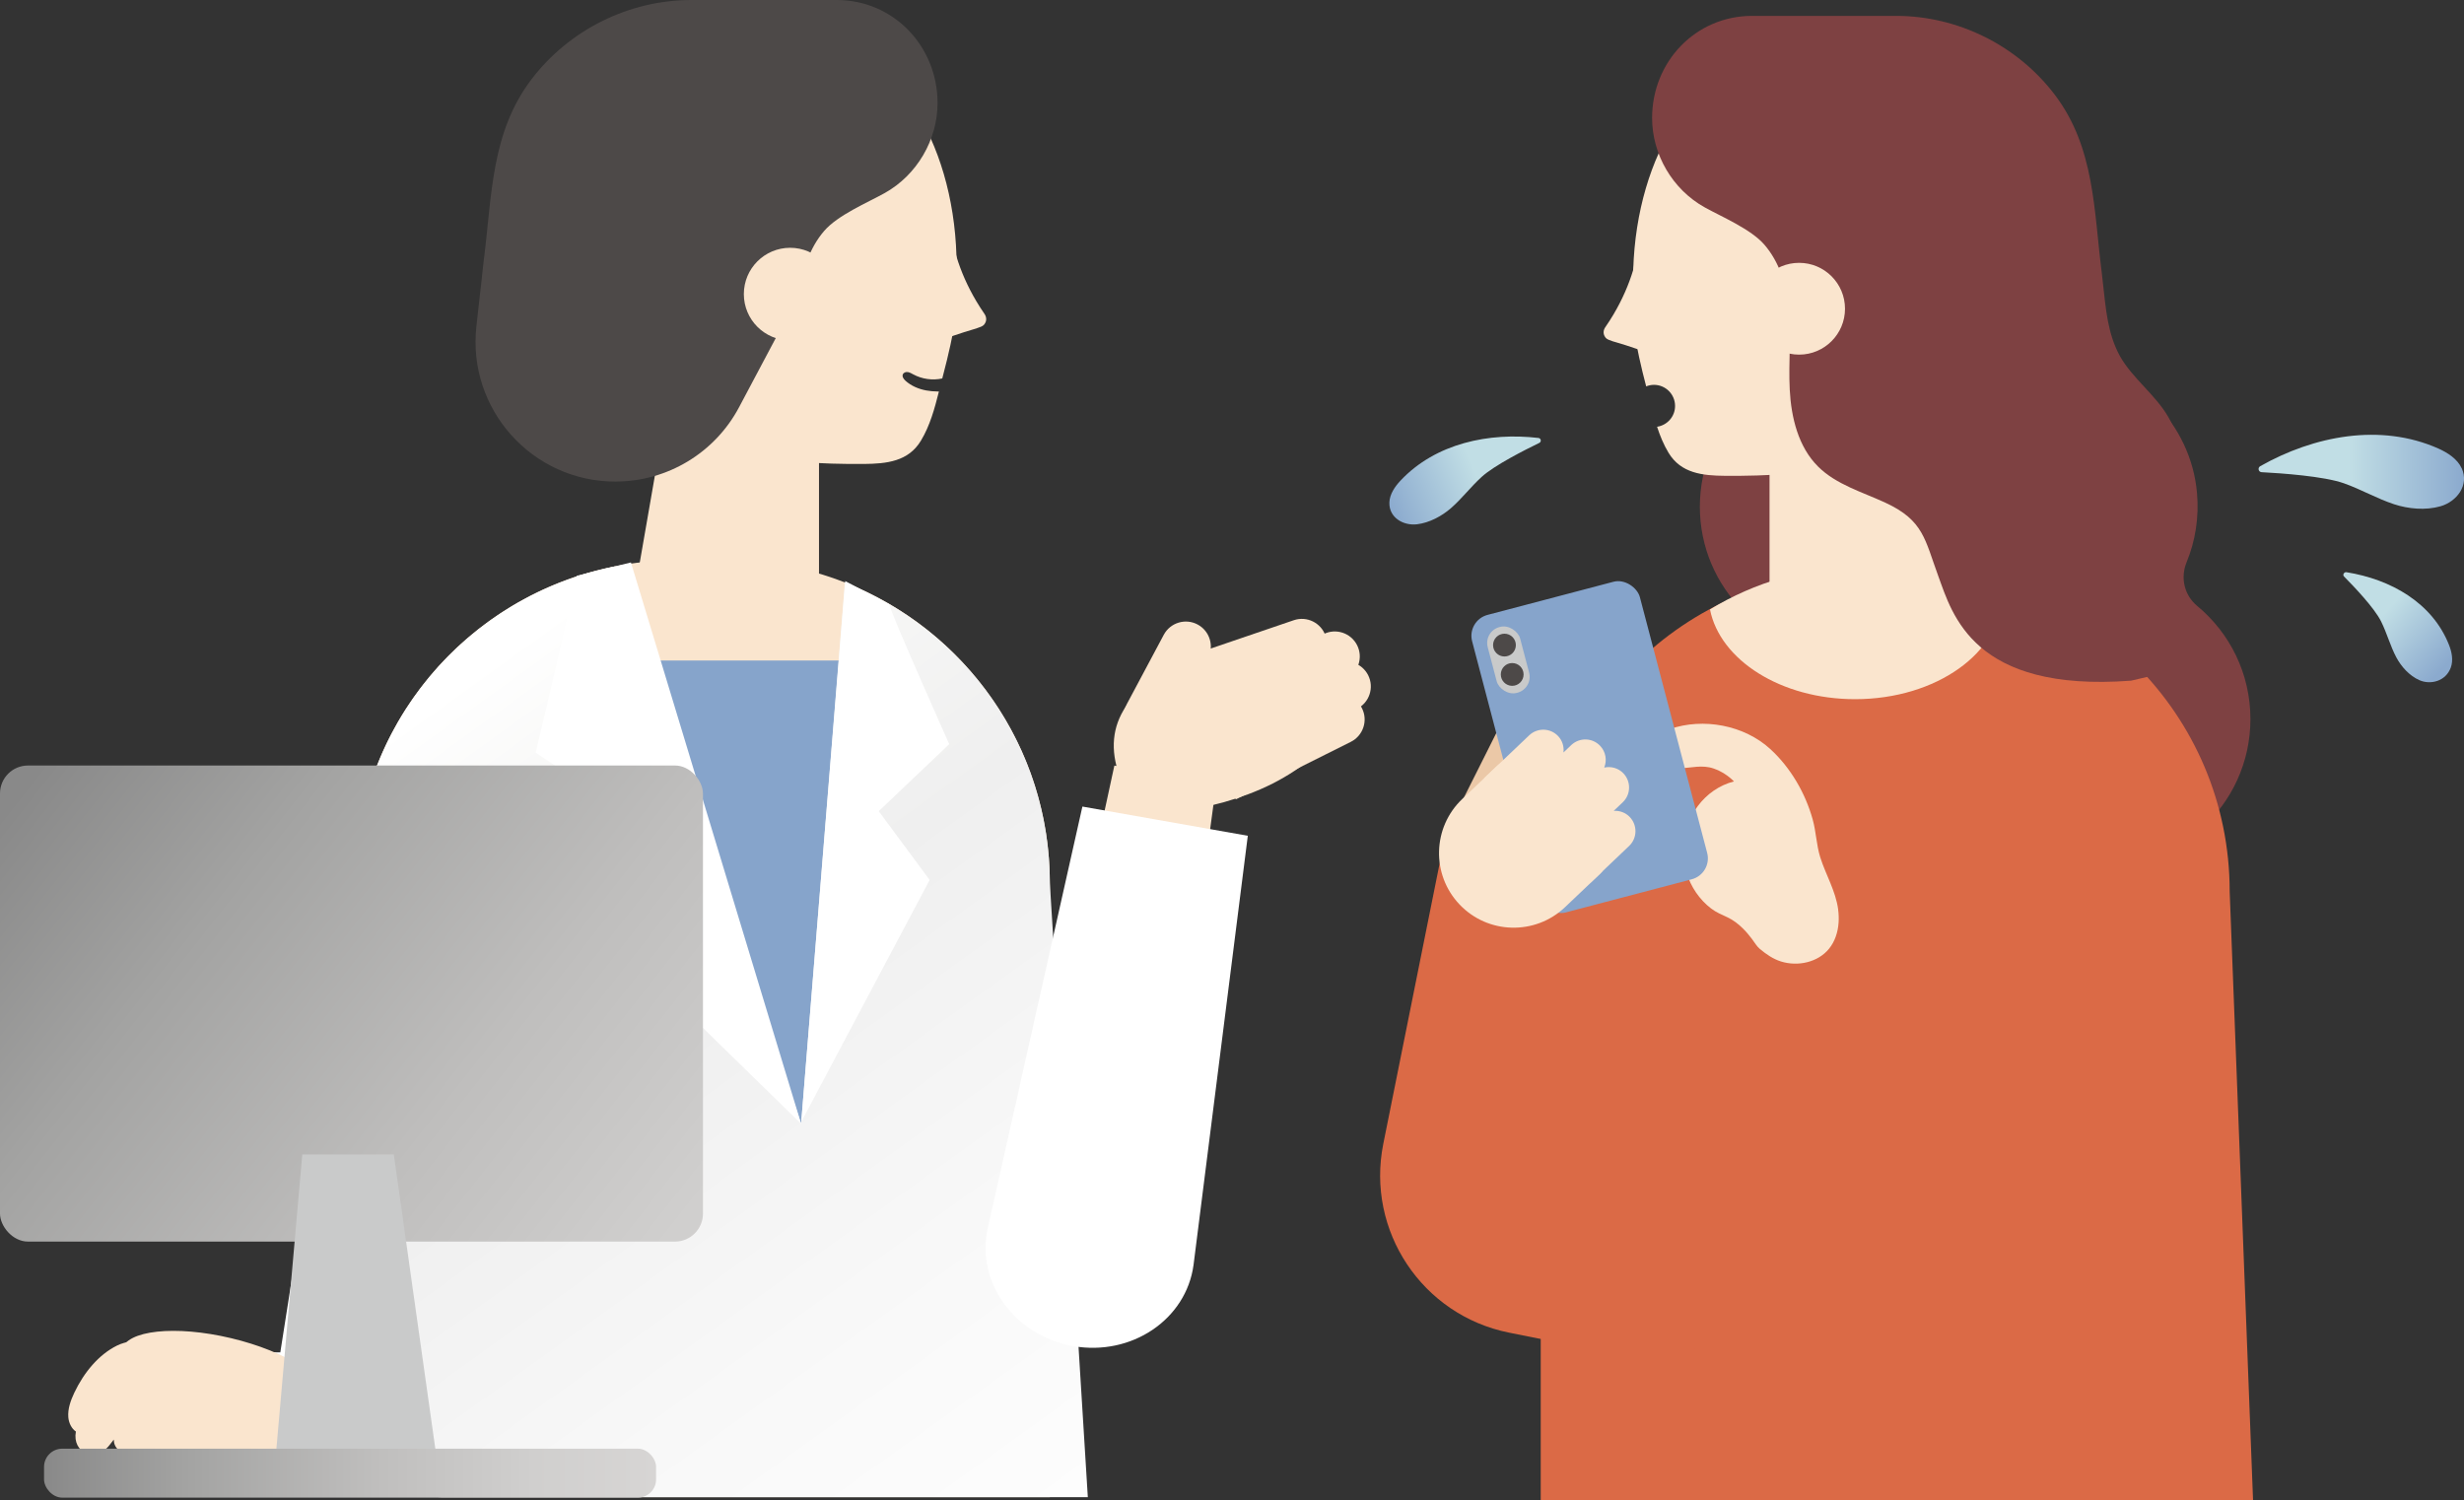 <?xml version="1.0" encoding="UTF-8"?>
<svg id="_レイヤー_2" data-name="レイヤー 2" xmlns="http://www.w3.org/2000/svg" xmlns:xlink="http://www.w3.org/1999/xlink" viewBox="0 0 544.91 331.8">
  <rect x="0" y="0" width="544.91" height="331.8" fill="#333333" stroke="none"/>
  <defs>
    <style>
      .cls-1 {
        fill: url(#_名称未設定グラデーション_49-2);
      }

      .cls-2 {
        fill: #ebc8a7;
      }

      .cls-3 {
        fill: #7e4142;
      }

      .cls-4 {
        fill: url(#_名称未設定グラデーション_213-2);
      }

      .cls-5 {
        fill: url(#_名称未設定グラデーション_213-3);
      }

      .cls-6 {
        fill: #231815;
      }

      .cls-7 {
        fill: #c9caca;
      }

      .cls-8 {
        fill: #db6a46;
      }

      .cls-9 {
        fill: #fff;
      }

      .cls-10 {
        fill: url(#_名称未設定グラデーション_213);
      }

      .cls-11 {
        fill: #fae5ce;
      }

      .cls-12 {
        fill: #4d4948;
      }

      .cls-13 {
        fill: #86a4cb;
      }

      .cls-14 {
        fill: url(#_名称未設定グラデーション_36);
      }

      .cls-15 {
        fill: url(#_名称未設定グラデーション_49);
      }
    </style>
    <linearGradient id="_名称未設定グラデーション_36" data-name="名称未設定グラデーション 36" x1="4331.38" y1="79.44" x2="4536.35" y2="364.53" gradientTransform="translate(-4298.24)" gradientUnits="userSpaceOnUse">
      <stop offset=".28" stop-color="#fff"/>
      <stop offset=".36" stop-color="#f8f8f7"/>
      <stop offset=".52" stop-color="#efefef"/>
      <stop offset=".74" stop-color="#f8f8f8"/>
      <stop offset="1" stop-color="#fff"/>
    </linearGradient>
    <linearGradient id="_名称未設定グラデーション_49" data-name="名称未設定グラデーション 49" x1="-429.43" y1="302.83" x2="-258.42" y2="168.56" gradientTransform="translate(404.14 443.89) scale(1 -1)" gradientUnits="userSpaceOnUse">
      <stop offset="0" stop-color="#d7d5d4"/>
      <stop offset=".2" stop-color="#d0cfce"/>
      <stop offset=".46" stop-color="#bfbebd"/>
      <stop offset=".77" stop-color="#a3a3a2"/>
      <stop offset="1" stop-color="#898989"/>
    </linearGradient>
    <linearGradient id="_名称未設定グラデーション_49-2" data-name="名称未設定グラデーション 49" x1="-393.77" y1="325.81" x2="-258.42" y2="325.81" gradientTransform="translate(403.51 651.62) scale(1 -1)" xlink:href="#_名称未設定グラデーション_49"/>
    <linearGradient id="_名称未設定グラデーション_213" data-name="名称未設定グラデーション 213" x1="499.48" y1="104.34" x2="544.91" y2="104.34" gradientUnits="userSpaceOnUse">
      <stop offset=".44" stop-color="#c1dee5"/>
      <stop offset="1" stop-color="#8baace"/>
    </linearGradient>
    <linearGradient id="_名称未設定グラデーション_213-2" data-name="名称未設定グラデーション 213" x1="-295.45" y1="226.17" x2="-258.81" y2="226.17" gradientTransform="translate(-19.17 3.87) rotate(157.16) scale(1 -1)" xlink:href="#_名称未設定グラデーション_213"/>
    <linearGradient id="_名称未設定グラデーション_213-3" data-name="名称未設定グラデーション 213" x1="488.16" y1="-115.57" x2="524.27" y2="-115.57" gradientTransform="translate(119.6 -73.78) rotate(41.77) scale(.88 1)" xlink:href="#_名称未設定グラデーション_213"/>
  </defs>
  <g id="_差し替え箇所" data-name="差し替え箇所">
    <g>
      <g>
        <circle class="cls-11" cx="161.09" cy="69.85" r="10.09"/>
        <circle class="cls-6" cx="158.84" cy="78.86" r="5.82"/>
        <path class="cls-11" d="M232.16,331.12H97.9c-18.74,0-33.28-16.33-31.12-34.94l11.71-100.87c0-39.44,31.97-71.41,71.41-71.41h10.86c39.44,0,71.41,31.97,71.41,71.41v135.81Z"/>
        <polygon class="cls-11" points="139.76 134.32 181.12 134.32 181.12 92.87 146.97 92.87 139.76 134.32"/>
        <path class="cls-11" d="M215.96,72.63c-.23.07-.47.14-.71.21-1.41.4-2.76.86-4.12,1.31-1.63.54-3.26,1.09-4.88,1.63-.15.05-.31.1-.47.05-.21-.06-.29-.25-.33-.41-.22-.82-.27-1.65-.15-2.46.04-.28.21-.54.24-.82.04-.32-.12-.7-.19-1.02-.36-1.76-.73-3.53-1.09-5.29-.16-.79-.33-1.58-.49-2.36-.09-.45-.99-4.27-.89-4.29,4.52-.74,2.48-3.5,3.41-5.57.5-1.12,2.45-2,3.87-.89,1.08.84,1.02,2.88,1.34,3.94,1.02,3.39,2.5,6.73,4.41,9.95.57.95,1.17,1.89,1.81,2.82.43.63.49,1.36.17,1.97-.22.42-.44.64-.95.86-.32.14-.65.25-.98.36Z"/>
        <path class="cls-11" d="M211.52,56.63c-.76-25.89-14.33-46.49-30.32-46.03-15.99.47-28.33,21.83-27.57,47.72.17,5.92-.36,11.81-.72,17.71-.31,5.06-.68,10.33.74,15.27,1.41,4.9,4.09,7.44,9.02,8.63,9.26,2.23,18.86,2.75,28.39,2.68,5-.04,9.82-.54,12.59-5.13,2.02-3.34,3.04-7.12,3.99-10.89-.14,0-.26-.01-.38-.01-.81-.01-1.63-.08-2.43-.23-1.68-.31-3.32-1-4.58-2.14-.41-.37-.81-.93-.58-1.43.18-.4.68-.56,1.11-.49.43.07.81.31,1.19.51,1.94,1.05,4.25,1.37,6.41.9.06-.25.13-.5.19-.74,1.17-4.41,2.17-8.88,2.9-13.39.68-4.2.19-8.71.06-12.94Z"/>
        <path class="cls-12" d="M136.27,106.5h0c11.39-.06,21.83-6.37,27.17-16.43l13.46-25.36c.54-4.89,2.1-9.85,5.36-13.63,3.02-3.51,9.46-6.2,13.33-8.35,7.22-4,11.75-11.85,11.75-19.94C207.33,10.2,197.59,0,185.01,0h-11.57s-19.48,0-19.48,0h-1.05c-13.79,0-27.03,6.57-35.38,17.55-8.97,11.79-8.72,25.75-10.52,39.82l-1.65,14.76c-2.06,18.4,12.39,34.47,30.9,34.38Z"/>
        <circle class="cls-11" cx="174.74" cy="65.04" r="10.24"/>
        <rect class="cls-13" x="134.75" y="146.08" width="52.39" height="117.6"/>
        <path class="cls-14" d="M186.85,128.85l-9.68,119.68-40.78-122.19-.3-1.09c-32.82,6.44-57.59,35.35-57.59,70.06l-11.71,100.87c-2.16,18.61,12.39,34.94,31.12,34.94h142.66s-8.4-135.81-8.4-135.81c0-30.22-18.79-56.04-45.31-66.47Z"/>
        <polygon class="cls-9" points="81.37 175.62 61.99 299.09 33.64 298.9 33.64 322.38 87.86 322.38 87.86 171.9 81.37 175.62"/>
        <path class="cls-9" d="M176.98,248.53l28.61-53.92-11.26-15.21,15.59-14.82s-13.4-30.03-13.24-30.91l-9.76-5.16-9.76,120.02"/>
        <path class="cls-9" d="M177.16,248.53l-49.03-47.88,11.13-20.15-20.78-14.06s8.58-36.03,8.4-36.94l.64-2.15,12.01-2.96,37.64,124.15Z"/>
        <g>
          <path class="cls-11" d="M73.52,310.96c-.56-2.07-1.78-3.76-3.3-5.02-.71-.58-1.48-1.07-2.28-1.47-3.47-1.71-7.29-1.57-10.91-2.53-2.52-.67-4.76-2.17-7.26-2.93-3.17-.97-6.96-1.36-10.77-.98-3.71-1.38-9.25-2.34-13.09-.46-4.06,1.99-7.35,5.96-9.48,10.45-.8,1.7-1.48,3.58-1.32,5.44.11,1.29.75,2.52,1.67,3.14-.87,4.75,4.34,7.04,7.47,2.95.29-.38.6-.78.91-1.17.02.41.07.81.23,1.18.74,1.75,2.88,2.4,4.97,2.3,2.08-.1,4.21-.8,6.31-1.11,3.07-.46,5.77.07,8.45.9.56.17,1.1.33,1.62.47,3.34,2.42,7.11,4.1,11.26,4.42,3.57.28,9.29-1.43,12.12-4.24,2.83-2.81,4.42-7.46,3.37-11.35Z"/>
          <ellipse class="cls-11" cx="49.22" cy="303.86" rx="8.12" ry="22.93" transform="translate(-257.79 281.47) rotate(-76.63)"/>
        </g>
        <g>
          <rect class="cls-15" x="0" y="169.3" width="155.46" height="105.29" rx="6.19" ry="6.19" transform="translate(155.46 443.89) rotate(180)"/>
          <polygon class="cls-7" points="97.49 329.04 87.09 255.32 66.85 255.32 60.35 329.22 97.49 329.04"/>
          <rect class="cls-1" x="9.74" y="320.4" width="135.35" height="10.83" rx="4.03" ry="4.03" transform="translate(154.83 651.62) rotate(180)"/>
        </g>
        <path class="cls-11" d="M242.62,257.26h0c7.96,1.41,15.63-4.85,16.9-13.79l9.46-70.17-22.54-3.98-14.97,69.19c-1.87,8.83,3.19,17.34,11.16,18.74Z"/>
        <g>
          <path class="cls-11" d="M247.58,171.58c3.05,8.36,13.34,9.7,28.46,4.07,15.12-5.63,24.86-16.95,21.76-25.29s-17.88-10.54-33-4.91c-15.12,5.63-21.41,14.63-17.22,26.13Z"/>
          <path class="cls-11" d="M271.56,129.12h11.06v28.42c0,3.05-2.48,5.53-5.53,5.53h0c-3.05,0-5.53-2.48-5.53-5.53v-28.42h0Z" transform="translate(228.23 455.51) rotate(-108.83)"/>
          <path class="cls-11" d="M251.32,136.12h0c6.1,0,11.06,4.96,11.06,11.06v17.36c0,3.05-2.48,5.53-5.53,5.53h0c-3.05,0-5.53-2.48-5.53-5.53v-28.42h0Z" transform="translate(411.46 409.04) rotate(-151.93)"/>
          <path class="cls-11" d="M279.41,133.33h11.06v28.42c0,3.05-2.48,5.53-5.53,5.53h0c-3.05,0-5.53-2.48-5.53-5.53v-28.42h0Z" transform="translate(277.97 472.38) rotate(-116.57)"/>
          <path class="cls-11" d="M281.84,139.97h11.06v28.42c0,3.05-2.48,5.53-5.53,5.53h0c-3.05,0-5.53-2.48-5.53-5.53v-28.42h0Z" transform="translate(275.56 484.16) rotate(-116.57)"/>
          <path class="cls-11" d="M280.47,147.27h11.06v28.42c0,3.05-2.48,5.53-5.53,5.53h0c-3.05,0-5.53-2.48-5.53-5.53v-28.42h0Z" transform="translate(267.05 493.5) rotate(-116.57)"/>
        </g>
        <path class="cls-9" d="M237.31,297.7h0c12.92,2.28,25.02-5.87,26.64-17.95l12-94.91-36.58-6.46-20.95,93.33c-2.61,11.91,5.97,23.71,18.89,25.99Z"/>
      </g>
      <g>
        <circle class="cls-3" cx="408.38" cy="112.07" r="32.46"/>
        <path class="cls-11" d="M419.3,78.9c-.35-5.85-.88-11.69-.71-17.56.75-25.67-11.49-46.85-27.34-47.31-15.85-.46-29.31,19.97-30.06,45.63-.12,4.19-.61,8.67.06,12.83.71,4.37,1.67,8.69,2.8,12.96.53-.21,1.11-.34,1.72-.34,2.58,0,4.67,2.09,4.67,4.67,0,2.34-1.73,4.27-3.98,4.6.65,2,1.45,3.95,2.54,5.76,2.75,4.55,7.52,5.05,12.48,5.09,9.45.07,18.96-.44,28.14-2.65,4.88-1.18,7.54-3.7,8.94-8.56,1.41-4.9,1.04-10.12.74-15.14Z"/>
        <circle class="cls-11" cx="411.19" cy="72.76" r="10"/>
        <circle class="cls-6" cx="413.43" cy="81.7" r="5.77"/>
        <path class="cls-3" d="M483.55,124.38c1.94-4.7,2.81-9.95,2.31-15.45-1.39-15.18-13.53-27.58-28.68-29.24-19.61-2.16-36.2,13.14-36.2,32.31,0,12.47,7.02,23.28,17.32,28.74-4.09,5.99-6.23,13.41-5.5,21.36,1.39,15.18,13.53,27.58,28.68,29.24,19.61,2.16,36.2-13.14,36.2-32.31,0-10.07-4.58-19.06-11.77-25.02-2.84-2.35-3.76-6.21-2.36-9.62Z"/>
        <path class="cls-8" d="M340.73,331.8h157.53s-5.17-134.65-5.17-134.65c0-39.1-31.7-70.8-70.8-70.8h-10.76c-39.1,0-70.8,31.7-70.8,70.8v134.65Z"/>
        <polygon class="cls-11" points="432.34 136.69 391.33 136.69 391.33 95.59 425.19 95.59 432.34 136.69"/>
        <path class="cls-11" d="M356.79,75.52c.23.07.47.14.71.21,1.4.39,2.73.85,4.08,1.3,1.61.54,3.23,1.08,4.84,1.62.14.05.31.1.46.05.2-.06.28-.25.33-.41.22-.81.26-1.64.14-2.44-.04-.28-.2-.54-.24-.81-.04-.31.12-.69.18-1.01.36-1.75.72-3.5,1.08-5.24.16-.78.32-1.56.48-2.34.09-.45.98-4.23.88-4.25-4.48-.73-2.46-3.47-3.38-5.52-.5-1.11-2.43-1.98-3.84-.88-1.07.84-1.02,2.86-1.33,3.9-1.01,3.36-2.48,6.67-4.37,9.86-.56.94-1.16,1.88-1.8,2.8-.43.62-.49,1.34-.17,1.95.22.42.43.63.95.85.31.13.64.25.97.36Z"/>
        <path class="cls-11" d="M410.25,154.63c17.92,0,32.44-10.33,32.44-23.07,0-1.02-.13-2.03-.31-3.02-6.42-2.11-13.26-3.26-20.38-3.26h-9.92c-12.42,0-24.04,3.47-33.92,9.5,2.21,11.21,15.71,19.85,32.09,19.85Z"/>
        <path class="cls-3" d="M489.37,146.35c-3.42-7.3-8.98-13.85-10-21.84-1.3-10.14,5.01-20.83,1.13-30.29-2.19-5.34-7.17-8.94-10.52-13.64-.83-1.16-1.5-2.37-2.04-3.62-2.24-5.13-2.41-10.92-3.13-16.57-1.78-13.95-1.54-27.79-10.43-39.48-8.28-10.88-21.4-17.4-35.08-17.4h-31.81c-12.48,0-22.13,10.12-22.13,22.59,0,8.03,4.49,15.8,11.65,19.77,3.84,2.13,10.22,4.8,13.21,8.28,3.23,3.75,4.78,8.66,5.31,13.51.68,6.14-.05,12.36.27,18.53s1.89,12.64,6.27,17c4.03,4,9.76,5.61,14.91,8,8.45,3.92,8.7,8.15,11.7,16.3,3.06,8.32,7.65,25.67,42.59,23.05l18.1-4.2Z"/>
        <circle class="cls-11" cx="397.87" cy="68.28" r="10.15"/>
        <path class="cls-8" d="M308.01,196.26h76.49v100.01h-41.04c-19.56,0-35.45-15.88-35.45-35.45v-64.56h0Z" transform="translate(55.31 -63.4) rotate(11.36)"/>
        <path class="cls-2" d="M319.51,184.82l8.08,4.05,15.43-30.76c1.12-2.23.21-4.95-2.02-6.06h0c-2.23-1.12-4.95-.21-6.06,2.02l-15.43,30.76Z"/>
        <path class="cls-11" d="M406.51,201.15c-.56-4.15-2.74-7.66-3.97-11.57-.85-2.72-.9-5.61-1.67-8.36-1.62-5.82-4.88-11.44-9.35-15.54-5.79-5.32-14.84-7-22.24-4.44-5.5,1.9-3.3,8.94,2.14,8.7,2.61-.12,5.04-.86,7.59.04,1.63.57,3.21,1.57,4.46,2.84-6.43,1.63-11.22,7.86-11.22,15.32,0,3.28.98,6.55,2.83,9.26.92,1.34,2.04,2.54,3.34,3.53,1.14.87,2.3,1.33,3.58,1.93,1.3.61,2.45,1.49,3.46,2.5.72.71,1.37,1.49,1.98,2.3.57.74,1.05,1.63,1.76,2.22,1.42,1.17,2.88,2.2,4.66,2.76,3.72,1.17,8.19.2,10.64-2.83,1.31-1.62,1.95-3.65,2.1-5.74.07-.97.03-1.95-.1-2.91Z"/>
        <g>
          <rect class="cls-13" x="332.37" y="131.2" width="38.36" height="68.04" rx="4.78" ry="4.78" transform="translate(-30.47 94.89) rotate(-14.74)"/>
          <g>
            <rect class="cls-7" x="329.88" y="138.42" width="7.42" height="15.05" rx="3.63" ry="3.63" transform="translate(-26.16 89.68) rotate(-14.74)"/>
            <circle class="cls-12" cx="332.71" cy="142.67" r="2.52"/>
            <circle class="cls-12" cx="334.42" cy="149.16" r="2.52"/>
          </g>
        </g>
        <path class="cls-11" d="M333.57,174.84h0c9.11,0,16.5,7.39,16.5,16.5v10.81c0,1.39-1.13,2.52-2.52,2.52h-27.96c-1.39,0-2.52-1.13-2.52-2.52v-10.81c0-9.11,7.39-16.5,16.5-16.5Z" transform="translate(425.82 562.28) rotate(-133.54)"/>
        <path class="cls-11" d="M360.43,180.7c-.96-1.01-2.27-1.45-3.56-1.37l2-1.9c1.81-1.72,1.87-4.58.15-6.39-1.13-1.19-2.76-1.61-4.25-1.28.65-1.6.36-3.49-.91-4.82-1.72-1.81-4.58-1.87-6.39-.15l-1.71,1.63c.15-1.29-.23-2.63-1.2-3.64-1.72-1.81-4.58-1.87-6.39-.15l-9.97,9.49c2.48,2.44,18.09,17.77,23.49,23.15l8.59-8.18c1.81-1.72,1.87-4.58.15-6.39Z"/>
        <path class="cls-10" d="M544.39,103.55c-.93-2.04-3.08-3.43-5.16-4.36-12.83-5.69-27.53-2.79-39.38,3.91-.62.35-.41,1.29.3,1.33,4.4.23,13.77.89,18.19,2.45,3.77,1.33,7.27,3.37,11.08,4.63,3.17,1.05,7.01,1.4,10.29.46,3.58-1.03,6.41-4.63,4.69-8.43Z"/>
        <path class="cls-4" d="M307.26,111.13c.05-1.81,1.21-3.52,2.47-4.85,7.76-8.25,19.59-10.7,30.5-9.42.57.07.71.83.19,1.09-3.2,1.55-9.96,4.97-12.75,7.52-2.39,2.17-4.35,4.78-6.79,6.91-2.03,1.77-4.77,3.24-7.5,3.57-2.98.36-6.22-1.43-6.12-4.8Z"/>
        <path class="cls-5" d="M541.99,147.64c.6-1.65.21-3.47-.39-5-3.7-9.37-12.93-14.53-22.69-16.09-.51-.08-.9.58-.55.93,2.18,2.2,6.74,6.97,8.22,9.96,1.27,2.56,2.02,5.4,3.35,7.92,1.11,2.1,2.93,4.11,5.14,5.08,2.42,1.06,5.81.26,6.92-2.8Z"/>
      </g>
    </g>
  </g>
</svg>
